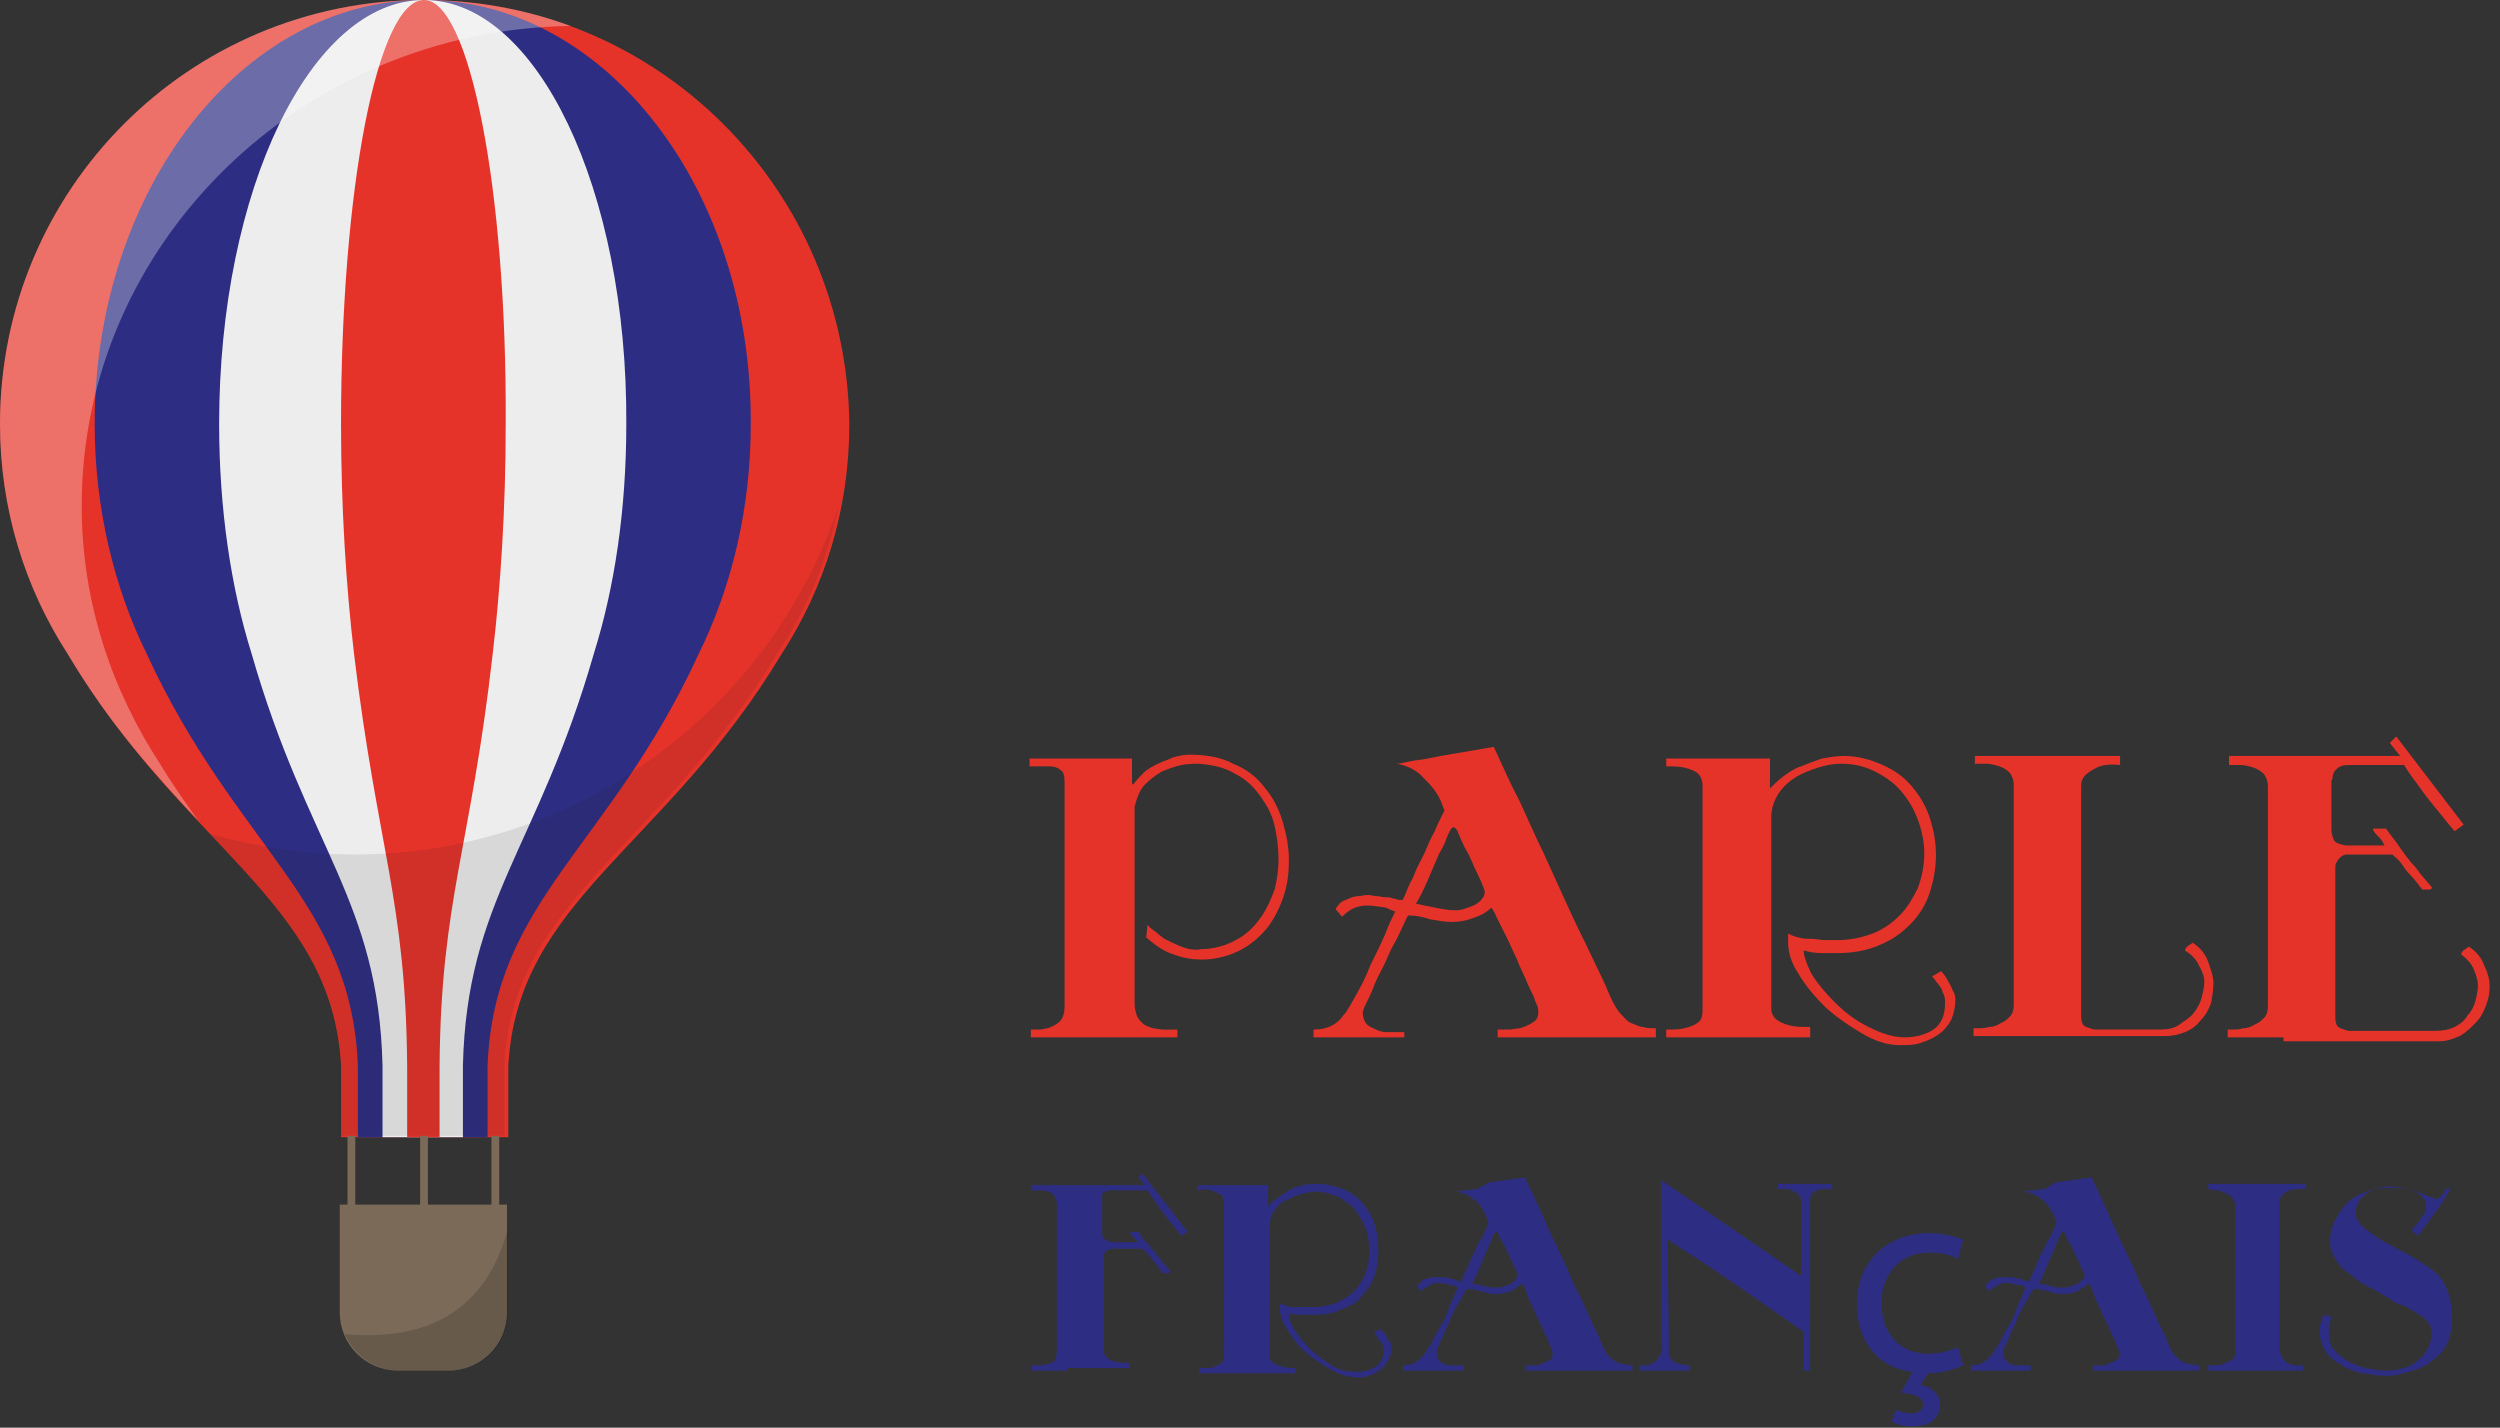 <?xml version="1.0" encoding="UTF-8"?> <!-- Generator: Adobe Illustrator 22.0.0, SVG Export Plug-In . SVG Version: 6.00 Build 0) --> <svg xmlns="http://www.w3.org/2000/svg" xmlns:xlink="http://www.w3.org/1999/xlink" id="Layer_3" x="0px" y="0px" viewBox="0 0 192.8 110.1" style="enable-background:new 0 0 192.8 110.1;" xml:space="preserve"><rect x="0" y="0" width="192.8" height="110.1" fill="#333333" stroke="none"/> <style type="text/css"> .st0{fill:#E6332A;} .st1{fill:#2D2E83;} .st2{fill:#EDEDED;} .st3{opacity:0.1;fill:#1D1D1B;} .st4{opacity:0.3;} .st5{fill:#FFFFFF;} .st6{fill:#7B6A58;} .st7{opacity:0.2;fill:#1D1D1B;} </style> <g> <g> <g> <g> <path class="st0" d="M32.7,0C14.6,0,0,14.6,0,32.7c0,6.5,1.9,12.6,5.2,17.7h0c8.9,15,20.4,19,21.1,31.8v5.5h12.9v-5.5 c0.7-12.8,12.1-16.8,21.1-31.8h0c3.3-5.1,5.2-11.1,5.2-17.7C65.3,14.6,50.7,0,32.7,0z"></path> <path class="st1" d="M32.7,0C18.7,0,7.3,14.6,7.3,32.7c0,6.5,1.5,12.6,4,17.7h0c6.9,15,15.8,19,16.3,31.8v5.5h10v-5.5 c0.5-12.8,9.4-16.8,16.3-31.8h0c2.5-5.1,4-11.1,4-17.7C58,14.6,46.7,0,32.7,0z"></path> <path class="st2" d="M32.7,0C24,0,16.9,14.6,16.9,32.7c0,6.5,0.9,12.6,2.5,17.7h0c4.3,15,9.8,19,10.1,31.8v5.5h6.2v-5.5 c0.3-12.8,5.8-16.8,10.1-31.8h0c1.6-5.1,2.5-11.1,2.5-17.7C48.4,14.6,41.4,0,32.7,0z"></path> <path class="st0" d="M32.7,0c-3.6,0-6.4,14.6-6.4,32.7c0,6.5,0.4,12.6,1,17.7h0c1.8,15,4,19,4.1,31.8v5.5h2.5v-5.5 c0.1-12.8,2.4-16.8,4.1-31.8h0c0.6-5.1,1-11.1,1-17.7C39.1,14.6,36.2,0,32.7,0z"></path> </g> <path class="st3" d="M64.7,38.9c-5.2,15.7-20,27-37.4,27c-3.8,0-7.6-0.6-11.1-1.6c5.3,5.6,9.6,10.1,10,17.8v5.5h1.4h1.9h1.8h2.5 h1.8h1.9h1.4v-5.5c0.7-12.8,12.1-16.8,21.1-31.8h0C62.3,46.9,63.9,43,64.7,38.9z"></path> <g class="st4"> <path class="st5" d="M15.3,63.3c-1-1.4-2-2.8-2.9-4.3h0c-3.8-5.8-6.1-12.6-6.1-20C6.3,18.8,23.2,2.3,44,2c-3.5-1.3-7.4-2-11.4-2 C14.6,0,0,14.6,0,32.7c0,6.5,1.9,12.6,5.2,17.7h0C8.4,55.8,12,59.8,15.3,63.3z"></path> </g> </g> <path class="st6" d="M34.6,105.7h-3.9c-2.5,0-4.5-2-4.5-4.5v-8.3h12.9v8.3C39.1,103.7,37.1,105.7,34.6,105.7z"></path> <path class="st7" d="M26.6,102.9c0.7,1.6,2.3,2.8,4.2,2.8h3.9c2.5,0,4.5-2,4.5-4.5v-6.5C37.4,101.3,32.8,103.4,26.6,102.9z"></path> <rect x="26.8" y="87.6" class="st6" width="0.6" height="5.6"></rect> <rect x="32.4" y="87.6" class="st6" width="0.6" height="5.6"></rect> <rect x="37.9" y="87.6" class="st6" width="0.6" height="5.6"></rect> </g> <g> <path class="st0" d="M79.5,80v-0.6c0.2,0,0.5,0,0.7,0c0.2,0,0.4-0.1,0.6-0.1c0.3-0.1,0.7-0.3,0.9-0.5c0.3-0.3,0.4-0.7,0.4-1.2 V60.3c0-0.5-0.1-0.8-0.3-0.9c-0.2-0.2-0.5-0.3-0.8-0.3c-0.3,0-0.6,0-0.9,0c-0.3,0-0.5,0-0.7,0v-0.6h7.9c0,0.2,0,0.3,0,0.5 s0,0.3,0,0.5c0,0.2,0,0.5,0,0.7c0,0.2,0,0.3,0.1,0.3c0.2-0.3,0.5-0.6,0.8-0.9c0.3-0.3,0.7-0.5,1.1-0.7s0.8-0.3,1.2-0.5 c0.4-0.1,0.8-0.2,1.2-0.2c1.3,0,2.5,0.2,3.4,0.7c1,0.4,1.8,1,2.4,1.8c0.6,0.7,1.1,1.6,1.4,2.6c0.3,1,0.5,2,0.5,3 c0,1-0.1,1.9-0.4,2.8c-0.3,0.9-0.7,1.7-1.3,2.5c-0.6,0.7-1.3,1.3-2.1,1.7c-0.8,0.4-1.8,0.7-2.9,0.7c-0.7,0-1.4-0.1-2.2-0.4 c-0.7-0.2-1.4-0.7-2.1-1.3l0.1-1c0,0,0.1,0.2,0.4,0.4s0.6,0.5,0.9,0.7c0.4,0.2,0.8,0.4,1.3,0.6c0.5,0.2,1,0.3,1.5,0.2 c1,0,2-0.3,2.7-0.7c0.8-0.4,1.4-1,1.9-1.7c0.5-0.7,0.8-1.4,1.1-2.2c0.2-0.8,0.3-1.6,0.3-2.3c0-0.9-0.1-1.7-0.3-2.6 c-0.2-0.9-0.6-1.6-1.1-2.3c-0.5-0.7-1.1-1.3-1.9-1.7c-0.8-0.5-1.7-0.7-2.8-0.8c-0.4,0-0.9,0-1.4,0.1c-0.5,0.1-1,0.3-1.5,0.5 c-0.5,0.3-0.9,0.6-1.3,1c-0.4,0.4-0.6,1-0.8,1.7c0,0,0,0.1,0,0.2s0,0.3,0,0.4v14.6c0,0.4,0.1,0.7,0.2,1c0.1,0.2,0.3,0.4,0.5,0.6 c0.2,0.1,0.4,0.2,0.7,0.3c0.2,0,0.5,0.1,0.8,0.1h1.1V80H79.5z"></path> <path class="st0" d="M111.1,58.3l4.1-0.7c0.7,1.5,1.3,2.9,2,4.2c0.6,1.3,1.2,2.7,1.8,3.9c0.5,1.1,1,2.2,1.5,3.3 c0.5,1.1,1,2.2,1.5,3.2c0.5,1,0.9,1.9,1.3,2.7c0.4,0.8,0.7,1.5,0.9,2c0.3,0.6,0.5,1,0.8,1.3s0.5,0.6,0.8,0.7s0.6,0.3,0.9,0.3 c0.3,0.1,0.6,0.1,1,0.1V80h-12.2v-0.6c0.3,0,0.7,0,0.9,0s0.6-0.1,0.8-0.1c0.4-0.1,0.8-0.3,1.1-0.5c0.3-0.2,0.4-0.6,0.3-1.1 c0-0.1-0.2-0.4-0.3-0.8c-0.2-0.4-0.4-0.8-0.6-1.3c-0.2-0.5-0.5-1-0.7-1.6c-0.3-0.6-0.5-1.1-0.8-1.7s-0.5-1-0.7-1.4 c-0.2-0.4-0.3-0.7-0.5-0.9c-0.4,0.4-0.8,0.6-1.4,0.8c-0.5,0.2-1.1,0.3-1.6,0.3c-0.6,0-1.1-0.1-1.7-0.2c-0.6-0.2-1.1-0.3-1.7-0.3 c-0.1,0.1-0.2,0.4-0.4,0.8c-0.2,0.4-0.4,0.9-0.7,1.4c-0.3,0.5-0.5,1.1-0.8,1.7c-0.3,0.6-0.6,1.1-0.8,1.7c-0.2,0.5-0.4,0.9-0.6,1.3 c-0.2,0.4-0.2,0.6-0.2,0.6c0,0.5,0.2,0.9,0.6,1.1s0.8,0.4,1.2,0.4h1.4V80h-7v-0.6c0.6,0,1-0.1,1.4-0.3c0.4-0.2,0.7-0.5,0.9-0.8 c0.3-0.3,0.6-0.9,1-1.6s0.8-1.5,1.1-2.3c0.4-0.8,0.8-1.6,1.1-2.3c0.3-0.8,0.6-1.4,0.8-1.8c-0.3-0.1-0.5-0.2-0.7-0.3l-0.7-0.1 c-0.6-0.1-1.2-0.1-1.7,0.1c-0.5,0.2-0.8,0.5-1,0.7l-0.5-0.6c0.2-0.3,0.4-0.6,0.8-0.7c0.4-0.2,0.7-0.3,1.1-0.3 c0.4-0.1,0.8-0.1,1.1,0c0.4,0,0.6,0.1,0.8,0.1c0,0,0.1,0,0.3,0c0.1,0,0.3,0.1,0.4,0.1c0.1,0,0.3,0.1,0.4,0.1c0.1,0,0.2,0,0.3,0 c0-0.1,0.1-0.2,0.2-0.5c0.1-0.2,0.2-0.5,0.4-0.9c0.2-0.3,0.3-0.7,0.5-1.1c0.2-0.4,0.4-0.8,0.6-1.2c0.2-0.5,0.4-1,0.7-1.5 c0.2-0.5,0.5-1.1,0.8-1.7c0,0-0.1-0.2-0.2-0.5c-0.1-0.3-0.3-0.7-0.6-1.1c-0.3-0.4-0.7-0.8-1.1-1.2c-0.5-0.4-1.1-0.7-1.8-0.8 c0.3,0,0.6-0.1,1.1-0.2c0.5-0.1,0.9-0.1,1.3-0.2L111.1,58.3z M114.5,68.7c-0.1-0.3-0.3-0.8-0.6-1.4c-0.3-0.6-0.5-1.2-0.8-1.7 c-0.2-0.3-0.3-0.6-0.4-0.8c-0.1-0.2-0.2-0.5-0.3-0.7c-0.1-0.2-0.2-0.3-0.3-0.3c-0.1,0-0.2,0.1-0.3,0.3c-0.1,0.2-0.2,0.4-0.3,0.7 c-0.1,0.3-0.3,0.7-0.5,1c-0.3,0.7-0.6,1.4-0.9,2.1s-0.6,1.3-0.9,1.8c0.5,0.1,1,0.2,1.5,0.3c0.5,0.1,1,0.2,1.5,0.2 c0.2,0,0.4,0,0.7-0.1c0.3-0.1,0.6-0.2,0.8-0.3s0.5-0.3,0.6-0.5C114.5,69.1,114.5,68.9,114.5,68.7z"></path> <path class="st0" d="M150.8,77.1c0,0.5-0.1,1-0.3,1.5c-0.2,0.4-0.5,0.8-0.9,1.1c-0.4,0.3-0.8,0.5-1.4,0.7 c-0.5,0.2-1.1,0.2-1.7,0.2c-0.9,0-1.9-0.3-2.9-0.9c-1-0.6-1.9-1.2-2.8-2c-0.8-0.8-1.5-1.6-2.1-2.6c-0.6-0.9-0.8-1.7-0.8-2.5 c0,0,0-0.1,0-0.3c0-0.2,0-0.3,0-0.3c0.2,0.1,0.4,0.2,0.8,0.3c0.3,0.1,0.7,0.1,1,0.1s0.7,0.1,1.1,0.1s0.6,0,0.9,0 c1,0,1.9-0.2,2.7-0.5c0.8-0.3,1.5-0.8,2.1-1.4c0.6-0.6,1-1.3,1.4-2.1c0.3-0.8,0.5-1.7,0.5-2.7c0-0.9-0.2-1.8-0.5-2.6 c-0.3-0.8-0.7-1.5-1.3-2.2c-0.5-0.6-1.2-1.1-2-1.5c-0.8-0.4-1.6-0.6-2.6-0.6c-0.6,0-1.2,0.1-1.8,0.3s-1.2,0.4-1.8,0.8 c-0.5,0.3-1,0.8-1.3,1.3s-0.5,1.1-0.5,1.7v14.8c0,0.4,0.2,0.7,0.5,0.9c0.3,0.2,0.6,0.3,1,0.4c0.4,0.1,0.9,0.1,1.5,0.1V80h-11.1 v-0.6c0.5,0,1,0,1.4-0.1c0.4-0.1,0.7-0.2,1-0.4s0.4-0.5,0.4-1V60.6c0-0.5-0.2-0.8-0.4-1c-0.3-0.2-0.6-0.3-1-0.4 c-0.4-0.1-0.9-0.1-1.4-0.1v-0.6h8c0,0.4,0,0.8,0,1.1v0.8c0,0.2,0,0.4,0,0.4c0.3-0.3,0.6-0.6,1-0.9s0.8-0.6,1.4-0.8 c0.5-0.2,1-0.4,1.6-0.6c0.6-0.1,1.1-0.2,1.7-0.2c1.1,0,2.1,0.3,3,0.7c0.9,0.4,1.6,0.9,2.2,1.6c0.6,0.7,1.1,1.5,1.4,2.4 s0.5,1.9,0.5,2.9c0,1.1-0.2,2.1-0.5,3c-0.3,0.9-0.8,1.7-1.5,2.4s-1.4,1.2-2.4,1.6c-0.9,0.4-2,0.6-3.2,0.6c-0.4,0-0.9,0-1.3,0 c-0.5,0-0.9-0.1-1.3-0.2c0,0.4,0.2,1,0.6,1.8c0.5,0.8,1.1,1.5,1.8,2.2c0.8,0.8,1.6,1.4,2.6,1.9c1,0.5,1.9,0.8,2.8,0.8 c0.8,0,1.6-0.2,2.2-0.6c0.6-0.4,0.9-1.1,0.9-2c0-0.3,0-0.5-0.1-0.7c-0.1-0.2-0.1-0.3-0.2-0.5c-0.1-0.1-0.2-0.3-0.3-0.4 c-0.1-0.1-0.2-0.3-0.4-0.5l0.7-0.4c0.2,0.2,0.4,0.5,0.5,0.7c0.1,0.2,0.3,0.5,0.4,0.8C150.7,76.5,150.8,76.8,150.8,77.1z"></path> <path class="st0" d="M160.5,78.3c0,0.5,0.1,0.8,0.4,0.9c0.3,0.1,0.5,0.2,0.7,0.2h5c0.6,0,1.1-0.1,1.5-0.4s0.8-0.5,1.1-0.9 c0.3-0.4,0.5-0.8,0.6-1.2c0.1-0.4,0.2-0.8,0.2-1.2c0-0.3-0.1-0.7-0.4-1.2c-0.2-0.5-0.6-0.9-1.1-1.2c0-0.1,0.1-0.2,0.1-0.2 s0-0.1,0.1-0.1c0,0,0.1-0.1,0.1-0.1s0.2-0.1,0.3-0.2c0.6,0.4,1,0.9,1.2,1.5c0.2,0.6,0.4,1.1,0.4,1.6c0,0.6-0.1,1.1-0.2,1.6 c-0.2,0.5-0.4,0.9-0.8,1.3c-0.3,0.4-0.7,0.7-1.2,0.9s-1,0.3-1.5,0.3h-14.8v-0.6h0.3c0.3,0,0.6,0,0.9-0.1c0.3,0,0.6-0.1,0.9-0.3 c0.3-0.1,0.5-0.3,0.7-0.5c0.2-0.2,0.3-0.5,0.3-0.9v-17c0-0.3-0.1-0.6-0.3-0.9c-0.2-0.2-0.5-0.4-0.8-0.5c-0.3-0.1-0.7-0.2-1-0.2 s-0.7,0-0.9,0v-0.6h4l7.2,0l0,0.7c-0.8-0.1-1.4,0-1.8,0.2c-0.4,0.2-0.7,0.4-0.9,0.6c-0.2,0.2-0.3,0.5-0.3,0.7V61 c0,2.2,0,4.3,0,6.4V78.3z"></path> <path class="st0" d="M176.1,80h-4.3v-0.6h0.3c0.3,0,0.6,0,0.9-0.1c0.3,0,0.6-0.1,0.9-0.3c0.3-0.1,0.5-0.3,0.7-0.5 c0.2-0.2,0.3-0.5,0.3-0.9v-17c0-0.3-0.1-0.6-0.3-0.9c-0.2-0.2-0.5-0.4-0.8-0.5c-0.3-0.1-0.7-0.2-1-0.2s-0.7,0-0.9,0l0-0.7l4.3,0 h8.9l-0.8-1l0.5-0.5l5.2,6.8l-0.7,0.5c-0.7-0.8-1.3-1.6-1.8-2.2c-0.5-0.6-0.9-1.2-1.2-1.6c-0.4-0.5-0.7-1-0.9-1.3h-1.9 c-0.5,0-1,0-1.4,0c-0.4,0-0.7,0-0.8,0c-0.3,0-0.6,0-0.8,0.1c-0.2,0.1-0.3,0.2-0.4,0.3c-0.1,0.1-0.1,0.2-0.2,0.4 c0,0.1,0,0.3-0.1,0.4V64c0,0.3,0.1,0.6,0.2,0.8c0.1,0.2,0.4,0.3,0.9,0.4h3c-0.1-0.2-0.2-0.4-0.4-0.6c-0.2-0.2-0.4-0.4-0.5-0.6 c0,0,0-0.1,0.1-0.1c0.1,0,0.2,0,0.3,0c0.1,0,0.2,0,0.4,0c0.1,0,0.2,0,0.2,0c0,0,0.1,0.1,0.3,0.4c0.2,0.3,0.5,0.6,0.8,1.1 c0.3,0.4,0.7,1,1.2,1.5c0.4,0.6,0.9,1.1,1.3,1.6c-0.1,0-0.2,0.1-0.2,0.1c-0.1,0-0.1,0-0.1,0s-0.1,0-0.2,0c-0.1,0-0.2,0-0.3,0 c-0.3-0.4-0.6-0.8-0.9-1.1c-0.3-0.3-0.5-0.6-0.7-0.9c-0.2-0.3-0.5-0.5-0.7-0.7H181c-0.2,0-0.4,0.1-0.5,0.2 c-0.1,0.1-0.2,0.2-0.3,0.4c-0.1,0.1-0.1,0.3-0.1,0.5c0,0.2,0,0.3,0,0.5v10.9c0,0.5,0.1,0.8,0.4,0.9c0.3,0.1,0.5,0.2,0.7,0.2h6.6 c0.6,0,1.1-0.1,1.5-0.3c0.4-0.2,0.8-0.5,1-0.9c0.3-0.3,0.5-0.7,0.6-1.1c0.1-0.4,0.2-0.8,0.2-1.2c0-0.3-0.1-0.7-0.3-1.2 c-0.2-0.5-0.6-0.9-1-1.2c0-0.1,0.1-0.2,0.1-0.2c0,0,0-0.1,0.1-0.1c0,0,0.1-0.1,0.1-0.1s0.2-0.1,0.3-0.2c0.6,0.4,1,0.9,1.2,1.5 c0.3,0.6,0.4,1.1,0.4,1.6c0,0.5-0.1,1-0.3,1.5c-0.2,0.5-0.4,0.9-0.8,1.3s-0.7,0.7-1.2,1c-0.5,0.2-1,0.4-1.5,0.4H176.1z"></path> <path class="st1" d="M82.3,105.7h-2.8v-0.4h0.6c0.4,0,0.7-0.1,1-0.2c0.3-0.1,0.4-0.5,0.4-0.9V92.8c0-0.2-0.1-0.4-0.2-0.6 c-0.2-0.2-0.3-0.3-0.5-0.3c-0.2-0.1-0.4-0.1-0.7-0.1c-0.2,0-0.4,0-0.6,0l0-0.4l3.1,0h5.7l-0.5-0.6l0.3-0.3l3.5,4.5l-0.5,0.3 c-0.5-0.6-0.8-1-1.2-1.5c-0.3-0.4-0.6-0.8-0.8-1.1c-0.2-0.3-0.4-0.6-0.6-0.9h-1.3c-0.3,0-0.6,0-0.9,0c-0.3,0-0.5,0-0.5,0 c-0.2,0-0.4,0-0.5,0.1c-0.1,0-0.2,0.1-0.3,0.2C85,92.1,85,92.1,85,92.2c0,0.1,0,0.2,0,0.3V95c0,0.2,0,0.4,0.1,0.5s0.3,0.2,0.6,0.3 h2c0-0.1-0.1-0.2-0.3-0.4c-0.1-0.1-0.2-0.3-0.3-0.4c0,0,0,0,0.1,0c0.1,0,0.1,0,0.2,0c0.1,0,0.2,0,0.2,0s0.1,0,0.2,0 c0,0,0.1,0.1,0.2,0.3c0.1,0.2,0.3,0.4,0.6,0.7c0.2,0.3,0.5,0.6,0.8,1c0.3,0.4,0.6,0.7,0.9,1.1c-0.1,0-0.1,0.1-0.2,0.1 c0,0-0.1,0-0.1,0c0,0-0.1,0-0.1,0c0,0-0.1,0-0.2,0c-0.2-0.3-0.4-0.5-0.6-0.8c-0.2-0.2-0.3-0.4-0.5-0.6c-0.2-0.2-0.3-0.3-0.5-0.5 h-2.3c-0.2,0-0.3,0.1-0.4,0.1c-0.1,0.1-0.2,0.1-0.2,0.2c0,0.1-0.1,0.2-0.1,0.3c0,0.1,0,0.2,0,0.3l0,6.8c0,0.3,0.1,0.6,0.3,0.7 c0.2,0.2,0.4,0.3,0.6,0.3c0.2,0.1,0.5,0.1,0.7,0.1c0.2,0,0.3,0,0.4,0v0.4H82.3z"></path> <path class="st1" d="M107.3,103.8c0,0.4,0,0.7-0.2,1c-0.1,0.3-0.3,0.5-0.6,0.8c-0.3,0.2-0.6,0.4-0.9,0.5c-0.4,0.1-0.7,0.2-1.1,0.1 c-0.6,0-1.2-0.2-1.9-0.6c-0.7-0.4-1.3-0.8-1.9-1.3c-0.6-0.5-1-1.1-1.4-1.7c-0.4-0.6-0.6-1.2-0.6-1.7c0,0,0-0.1,0-0.2 c0-0.1,0-0.2,0-0.2c0.1,0.1,0.3,0.1,0.5,0.2s0.5,0.1,0.7,0.1s0.5,0,0.7,0c0.2,0,0.4,0,0.6,0c0.6,0,1.2-0.1,1.8-0.3 c0.5-0.2,1-0.5,1.4-0.9s0.7-0.9,0.9-1.4c0.2-0.5,0.3-1.1,0.3-1.8c0-0.6-0.1-1.2-0.3-1.7c-0.2-0.5-0.5-1-0.8-1.4s-0.8-0.7-1.3-1 c-0.5-0.2-1.1-0.4-1.7-0.4c-0.4,0-0.8,0.1-1.2,0.2c-0.4,0.1-0.8,0.3-1.2,0.5c-0.4,0.2-0.7,0.5-0.9,0.9c-0.2,0.3-0.3,0.7-0.3,1.2 v9.8c0,0.3,0.1,0.5,0.3,0.6c0.2,0.1,0.4,0.2,0.7,0.3c0.3,0.1,0.6,0.1,1,0.1v0.4h-7.4v-0.4c0.4,0,0.7,0,0.9,0 c0.2-0.1,0.5-0.2,0.7-0.3c0.2-0.1,0.3-0.4,0.3-0.7V92.8c0-0.3-0.1-0.6-0.3-0.7c-0.2-0.1-0.4-0.2-0.7-0.3c-0.3-0.1-0.6-0.1-1,0 v-0.4h5.4c0,0.3,0,0.5,0,0.8v0.5c0,0.2,0,0.3,0,0.3c0.2-0.2,0.4-0.4,0.7-0.6s0.6-0.4,0.9-0.6c0.3-0.2,0.7-0.3,1.1-0.4 c0.4-0.1,0.7-0.1,1.1-0.1c0.7,0,1.4,0.2,2,0.4c0.6,0.3,1.1,0.6,1.5,1.1c0.4,0.5,0.7,1,0.9,1.6c0.2,0.6,0.3,1.3,0.3,2 c0,0.7-0.1,1.4-0.3,2c-0.2,0.6-0.6,1.1-1,1.6c-0.4,0.5-1,0.8-1.6,1c-0.6,0.3-1.3,0.4-2.2,0.4c-0.3,0-0.6,0-0.9,0 c-0.3,0-0.6-0.1-0.9-0.1c0,0.3,0.1,0.7,0.4,1.2c0.3,0.5,0.7,1,1.2,1.5c0.5,0.5,1.1,0.9,1.7,1.3s1.3,0.5,1.9,0.5 c0.6,0,1-0.1,1.5-0.4c0.4-0.3,0.6-0.7,0.6-1.3c0-0.2,0-0.3-0.1-0.4c0-0.1-0.1-0.2-0.2-0.3c-0.1-0.1-0.1-0.2-0.2-0.3 c-0.1-0.1-0.2-0.2-0.2-0.4l0.5-0.2c0.1,0.2,0.3,0.3,0.4,0.5c0.1,0.2,0.2,0.3,0.2,0.5C107.2,103.4,107.3,103.6,107.3,103.8z"></path> <path class="st1" d="M114.8,91.2l2.8-0.4c0.5,1,0.9,1.9,1.3,2.8s0.8,1.8,1.2,2.6c0.3,0.7,0.7,1.4,1,2.2s0.7,1.4,1,2.1 c0.3,0.7,0.6,1.3,0.8,1.8c0.3,0.5,0.5,1,0.6,1.3c0.2,0.4,0.3,0.7,0.5,0.9s0.4,0.4,0.6,0.5c0.2,0.1,0.4,0.2,0.6,0.2 s0.4,0.1,0.7,0.1v0.4h-8.2v-0.4c0.2,0,0.4,0,0.6,0c0.2,0,0.4,0,0.5-0.1c0.3-0.1,0.5-0.2,0.7-0.3s0.3-0.4,0.2-0.7 c0-0.1-0.1-0.3-0.2-0.5c-0.1-0.3-0.2-0.6-0.4-0.9c-0.1-0.3-0.3-0.7-0.5-1.1c-0.2-0.4-0.3-0.7-0.5-1.1c-0.2-0.4-0.3-0.7-0.4-1 c-0.1-0.3-0.2-0.5-0.3-0.6c-0.3,0.2-0.6,0.4-0.9,0.6c-0.4,0.1-0.7,0.2-1.1,0.2c-0.4,0-0.8-0.1-1.1-0.2c-0.4-0.1-0.8-0.2-1.2-0.2 c0,0.1-0.1,0.2-0.3,0.5c-0.1,0.3-0.3,0.6-0.5,0.9c-0.2,0.4-0.4,0.7-0.5,1.1c-0.2,0.4-0.4,0.8-0.5,1.1s-0.3,0.6-0.4,0.9 c-0.1,0.2-0.1,0.4-0.1,0.4c0,0.3,0.1,0.6,0.4,0.8c0.3,0.2,0.6,0.2,0.8,0.2h0.9v0.4h-4.7v-0.4c0.4,0,0.7-0.1,0.9-0.2 s0.4-0.3,0.6-0.5c0.2-0.2,0.4-0.6,0.7-1c0.2-0.5,0.5-1,0.8-1.5c0.3-0.5,0.5-1.1,0.7-1.6c0.2-0.5,0.4-0.9,0.5-1.2 c-0.2-0.1-0.3-0.2-0.5-0.2l-0.5-0.1c-0.4-0.1-0.8-0.1-1.1,0.1s-0.6,0.3-0.7,0.5l-0.3-0.4c0.1-0.2,0.3-0.4,0.5-0.5 c0.2-0.1,0.5-0.2,0.7-0.2c0.3,0,0.5,0,0.7,0s0.4,0,0.5,0.1c0,0,0.1,0,0.2,0s0.2,0,0.3,0.1s0.2,0,0.3,0.1c0.1,0,0.1,0,0.2,0 c0,0,0.1-0.1,0.1-0.3c0.1-0.2,0.2-0.4,0.3-0.6c0.1-0.2,0.2-0.5,0.3-0.7c0.1-0.3,0.2-0.5,0.4-0.8c0.1-0.3,0.3-0.7,0.5-1 c0.2-0.3,0.3-0.7,0.5-1.1c0,0-0.1-0.1-0.1-0.3c-0.1-0.2-0.2-0.5-0.4-0.8s-0.4-0.6-0.8-0.8c-0.3-0.3-0.7-0.4-1.2-0.5 c0.2,0,0.4-0.1,0.7-0.1s0.6-0.1,0.9-0.1L114.8,91.2z M117,98.2c-0.1-0.2-0.2-0.5-0.4-0.9c-0.2-0.4-0.4-0.8-0.5-1.1 c-0.1-0.2-0.2-0.4-0.3-0.5c-0.1-0.2-0.2-0.3-0.2-0.5c-0.1-0.1-0.1-0.2-0.2-0.2c-0.1,0-0.1,0.1-0.2,0.2c-0.1,0.1-0.1,0.3-0.2,0.5 s-0.2,0.4-0.3,0.7c-0.2,0.4-0.4,0.9-0.6,1.4c-0.2,0.5-0.4,0.9-0.6,1.2c0.3,0,0.7,0.1,1,0.2c0.4,0.1,0.7,0.1,1,0.1 c0.1,0,0.3,0,0.5-0.1c0.2-0.1,0.4-0.1,0.5-0.2c0.2-0.1,0.3-0.2,0.4-0.3C117,98.5,117,98.3,117,98.2z"></path> <path class="st1" d="M141.5,91.7c-0.3,0-0.7,0-0.9,0c-0.2,0-0.5,0.1-0.7,0.2c-0.2,0.1-0.3,0.3-0.3,0.6c0,0.7,0,1.5,0,2.4v2.6 c0,0.8,0,1.7,0,2.5h0v5.7h-0.5v-3c-1.9-1.3-3.6-2.5-5.2-3.6c-0.6-0.4-1.3-0.9-1.9-1.3c-0.6-0.4-1.2-0.8-1.7-1.1s-0.9-0.6-1.2-0.8 c-0.3-0.2-0.5-0.3-0.5-0.3l0.1,7.7c0,0.3,0,0.5,0,0.8c0,0.2,0,0.4,0.1,0.6s0.2,0.3,0.5,0.4c0.2,0.1,0.6,0.2,1,0.2l0,0.4h-3.9v-0.4 c0.1,0,0.3,0,0.5,0c0.2,0,0.4-0.1,0.6-0.2s0.3-0.3,0.5-0.5c0.1-0.3,0.2-0.6,0.1-1.1V91l10.8,7.4v-5.8c0-0.2-0.1-0.4-0.2-0.5 c-0.2-0.1-0.3-0.2-0.5-0.3c-0.2-0.1-0.4-0.1-0.6-0.1c-0.2,0-0.4,0-0.5,0c-0.1,0-0.1-0.1,0-0.2c0-0.1,0-0.1,0-0.2h4.2V91.7z"></path> <path class="st1" d="M151.4,105.3c-0.5,0.2-1.4,0.6-2.7,0.6l-0.6,0.9c0.8,0.1,1.5,0.7,1.5,1.5c0,1.3-1,1.7-2.2,1.7 c-0.5,0-1.1-0.1-1.5-0.4l0.3-0.9c0.3,0.2,0.8,0.3,1.2,0.3c0.5,0,0.9-0.2,0.9-0.7c0-0.6-0.7-0.8-1.7-0.9l0.9-1.6 c-2.7-0.3-4.3-2.4-4.3-5.2c0-3.2,2.2-5.5,5.6-5.5c1.1,0,2.1,0.3,2.6,0.5l-0.4,1.5c-0.5-0.3-1.2-0.5-2.2-0.5 c-2.4,0-3.7,1.8-3.7,3.9c0,2.4,1.5,3.9,3.6,3.9c1.1,0,1.8-0.3,2.3-0.5L151.4,105.3z"></path> <path class="st1" d="M158.5,91.2l2.8-0.4c0.5,1,0.9,1.9,1.3,2.8s0.8,1.8,1.2,2.6c0.3,0.7,0.7,1.4,1,2.2s0.7,1.4,1,2.1 c0.3,0.7,0.6,1.3,0.8,1.8c0.3,0.5,0.5,1,0.6,1.3c0.2,0.4,0.3,0.7,0.5,0.9s0.4,0.4,0.6,0.5c0.2,0.1,0.4,0.2,0.6,0.2 s0.4,0.1,0.7,0.1v0.4h-8.2v-0.4c0.2,0,0.4,0,0.6,0c0.2,0,0.4,0,0.5-0.1c0.3-0.1,0.5-0.2,0.7-0.3s0.3-0.4,0.2-0.7 c0-0.1-0.1-0.3-0.2-0.5c-0.1-0.3-0.2-0.6-0.4-0.9c-0.1-0.3-0.3-0.7-0.5-1.1c-0.2-0.4-0.3-0.7-0.5-1.1c-0.2-0.4-0.3-0.7-0.4-1 c-0.1-0.3-0.2-0.5-0.3-0.6c-0.3,0.2-0.6,0.4-0.9,0.6c-0.4,0.1-0.7,0.2-1.1,0.2c-0.4,0-0.8-0.1-1.1-0.2c-0.4-0.1-0.8-0.2-1.2-0.2 c0,0.1-0.1,0.2-0.3,0.5c-0.1,0.3-0.3,0.6-0.5,0.9c-0.2,0.4-0.4,0.7-0.5,1.1c-0.2,0.4-0.4,0.8-0.5,1.1s-0.3,0.6-0.4,0.9 c-0.1,0.2-0.1,0.4-0.1,0.4c0,0.3,0.1,0.6,0.4,0.8c0.3,0.2,0.6,0.2,0.8,0.2h0.9v0.4H152v-0.4c0.4,0,0.7-0.1,0.9-0.2 s0.4-0.3,0.6-0.5c0.2-0.2,0.4-0.6,0.7-1c0.2-0.5,0.5-1,0.8-1.5c0.3-0.5,0.5-1.1,0.7-1.6c0.2-0.5,0.4-0.9,0.5-1.2 c-0.2-0.1-0.3-0.2-0.5-0.2l-0.5-0.1c-0.4-0.1-0.8-0.1-1.1,0.1s-0.6,0.3-0.7,0.5l-0.3-0.4c0.1-0.2,0.3-0.4,0.5-0.5 c0.2-0.1,0.5-0.2,0.7-0.2c0.3,0,0.5,0,0.7,0s0.4,0,0.5,0.1c0,0,0.1,0,0.2,0s0.2,0,0.3,0.1s0.2,0,0.3,0.1c0.1,0,0.1,0,0.2,0 c0,0,0.1-0.1,0.1-0.3c0.1-0.2,0.2-0.4,0.3-0.6c0.1-0.2,0.2-0.5,0.3-0.7c0.1-0.3,0.2-0.5,0.4-0.8c0.1-0.3,0.3-0.7,0.5-1 c0.2-0.3,0.3-0.7,0.5-1.1c0,0-0.1-0.1-0.1-0.3c-0.1-0.2-0.2-0.5-0.4-0.8s-0.4-0.6-0.8-0.8c-0.3-0.3-0.7-0.4-1.2-0.5 c0.2,0,0.4-0.1,0.7-0.1s0.6-0.1,0.9-0.1L158.5,91.2z M160.7,98.2c-0.1-0.2-0.2-0.5-0.4-0.9c-0.2-0.4-0.4-0.8-0.5-1.1 c-0.1-0.2-0.2-0.4-0.3-0.5c-0.1-0.2-0.2-0.3-0.2-0.5c-0.1-0.1-0.1-0.2-0.2-0.2c-0.1,0-0.1,0.1-0.2,0.2c-0.1,0.1-0.1,0.3-0.2,0.5 s-0.2,0.4-0.3,0.7c-0.2,0.4-0.4,0.9-0.6,1.4c-0.2,0.5-0.4,0.9-0.6,1.2c0.3,0,0.7,0.1,1,0.2c0.4,0.1,0.7,0.1,1,0.1 c0.1,0,0.3,0,0.5-0.1c0.2-0.1,0.4-0.1,0.5-0.2c0.2-0.1,0.3-0.2,0.4-0.3C160.8,98.5,160.8,98.3,160.7,98.2z"></path> <path class="st1" d="M174.3,105.7h-4v-0.4h0.2c0.3,0,0.7,0,0.9-0.1c0.2-0.1,0.5-0.2,0.7-0.3s0.3-0.4,0.3-0.7l0-11.2 c0-0.2-0.1-0.4-0.2-0.6c-0.2-0.2-0.3-0.3-0.6-0.4c-0.2-0.1-0.4-0.2-0.7-0.2c-0.2,0-0.4-0.1-0.6-0.1v-0.4h4l3.5,0l0,0.4 c-0.5,0-1,0-1.2,0.1c-0.3,0.1-0.5,0.2-0.6,0.4c-0.1,0.1-0.2,0.3-0.2,0.5v11.5c0.1,0.3,0.2,0.5,0.3,0.6c0.1,0.2,0.3,0.3,0.5,0.4 c0.2,0.1,0.4,0.1,0.5,0.1c0.2,0,0.4,0,0.5,0v0.4H174.3z"></path> <path class="st1" d="M189,91.6c-0.3,0.6-0.7,1.3-1.2,1.9c-0.4,0.6-0.9,1.2-1.3,1.8c-0.1,0-0.1-0.1-0.3-0.2 c-0.1-0.1-0.2-0.2-0.2-0.2c0-0.1,0.1-0.2,0.2-0.3c0.1-0.1,0.3-0.3,0.4-0.5s0.3-0.4,0.4-0.6c0.1-0.2,0.1-0.4,0.1-0.6 c0-0.3-0.2-0.5-0.4-0.7s-0.4-0.3-0.7-0.4c-0.3-0.1-0.5-0.2-0.8-0.2c-0.3,0-0.5-0.1-0.8-0.1c-0.3,0-0.5,0-0.8,0.1 c-0.3,0.1-0.6,0.1-0.8,0.3c-0.3,0.1-0.5,0.3-0.7,0.5c-0.2,0.2-0.3,0.5-0.4,0.8c0,0.2,0,0.4,0,0.6c0,0.2,0.2,0.4,0.4,0.7 c0.8,0.7,1.6,1.2,2.4,1.6c0.7,0.4,1.4,0.7,2,1.1s1.1,0.7,1.5,1.1c0.4,0.4,0.7,1,0.9,1.7c0.1,0.3,0.1,0.7,0.2,1.1 c0,0.4,0,0.8,0,1.2c-0.1,0.4-0.2,0.8-0.3,1.2c-0.2,0.4-0.4,0.7-0.7,1c-0.3,0.3-0.6,0.5-0.9,0.7s-0.7,0.4-1.1,0.5 c-0.4,0.1-0.8,0.2-1.1,0.3c-0.4,0.1-0.8,0.1-1.1,0.1c-0.5,0-1.1-0.1-1.7-0.2c-0.6-0.1-1.1-0.3-1.6-0.6s-0.9-0.6-1.2-1 c-0.3-0.4-0.5-1-0.5-1.6c0-0.1,0-0.2,0-0.3c0-0.1,0-0.2,0.1-0.4c0-0.1,0.1-0.2,0.1-0.4c0-0.1,0.1-0.2,0.2-0.2 c0.1,0,0.2,0.1,0.3,0.1c0.1,0,0.2,0.1,0.2,0.1c-0.1,0.3-0.2,0.5-0.2,0.7c0,0.2,0,0.3,0,0.5c0,0.5,0.1,0.9,0.4,1.3 c0.3,0.4,0.7,0.6,1.1,0.9c0.4,0.2,0.9,0.4,1.4,0.5c0.5,0.1,0.9,0.2,1.3,0.2c0.4,0,0.8,0,1.2-0.1c0.4-0.1,0.8-0.2,1.1-0.4 s0.6-0.5,0.9-0.8c0.2-0.3,0.4-0.7,0.5-1.2c0.1-0.3,0-0.6,0-0.8c-0.1-0.2-0.2-0.4-0.4-0.6c-0.2-0.2-0.3-0.3-0.5-0.4 c-0.2-0.1-0.4-0.2-0.5-0.3c-0.3-0.2-0.6-0.4-1-0.5s-0.6-0.3-0.9-0.5c-0.5-0.3-1-0.6-1.6-0.9s-1-0.6-1.3-0.9 c-0.5-0.3-0.8-0.6-1-0.9c-0.2-0.3-0.4-0.6-0.5-0.9c-0.1-0.3-0.1-0.6-0.1-0.8c0-0.3,0-0.5,0.1-0.8c0-0.2,0.1-0.4,0.2-0.6 c0.1-0.2,0.1-0.3,0.2-0.4c0.5-0.9,1.1-1.5,1.8-1.8c0.7-0.3,1.5-0.5,2.5-0.5c0.7,0,1.4,0.1,1.9,0.3c0.5,0.2,0.9,0.4,1.3,0.5 c0.1,0.1,0.2,0.1,0.3,0c0.1,0,0.2-0.1,0.3-0.2c0.1-0.1,0.2-0.2,0.2-0.3c0.1-0.1,0.1-0.2,0.1-0.2L189,91.6z"></path> </g> </g> </svg> 